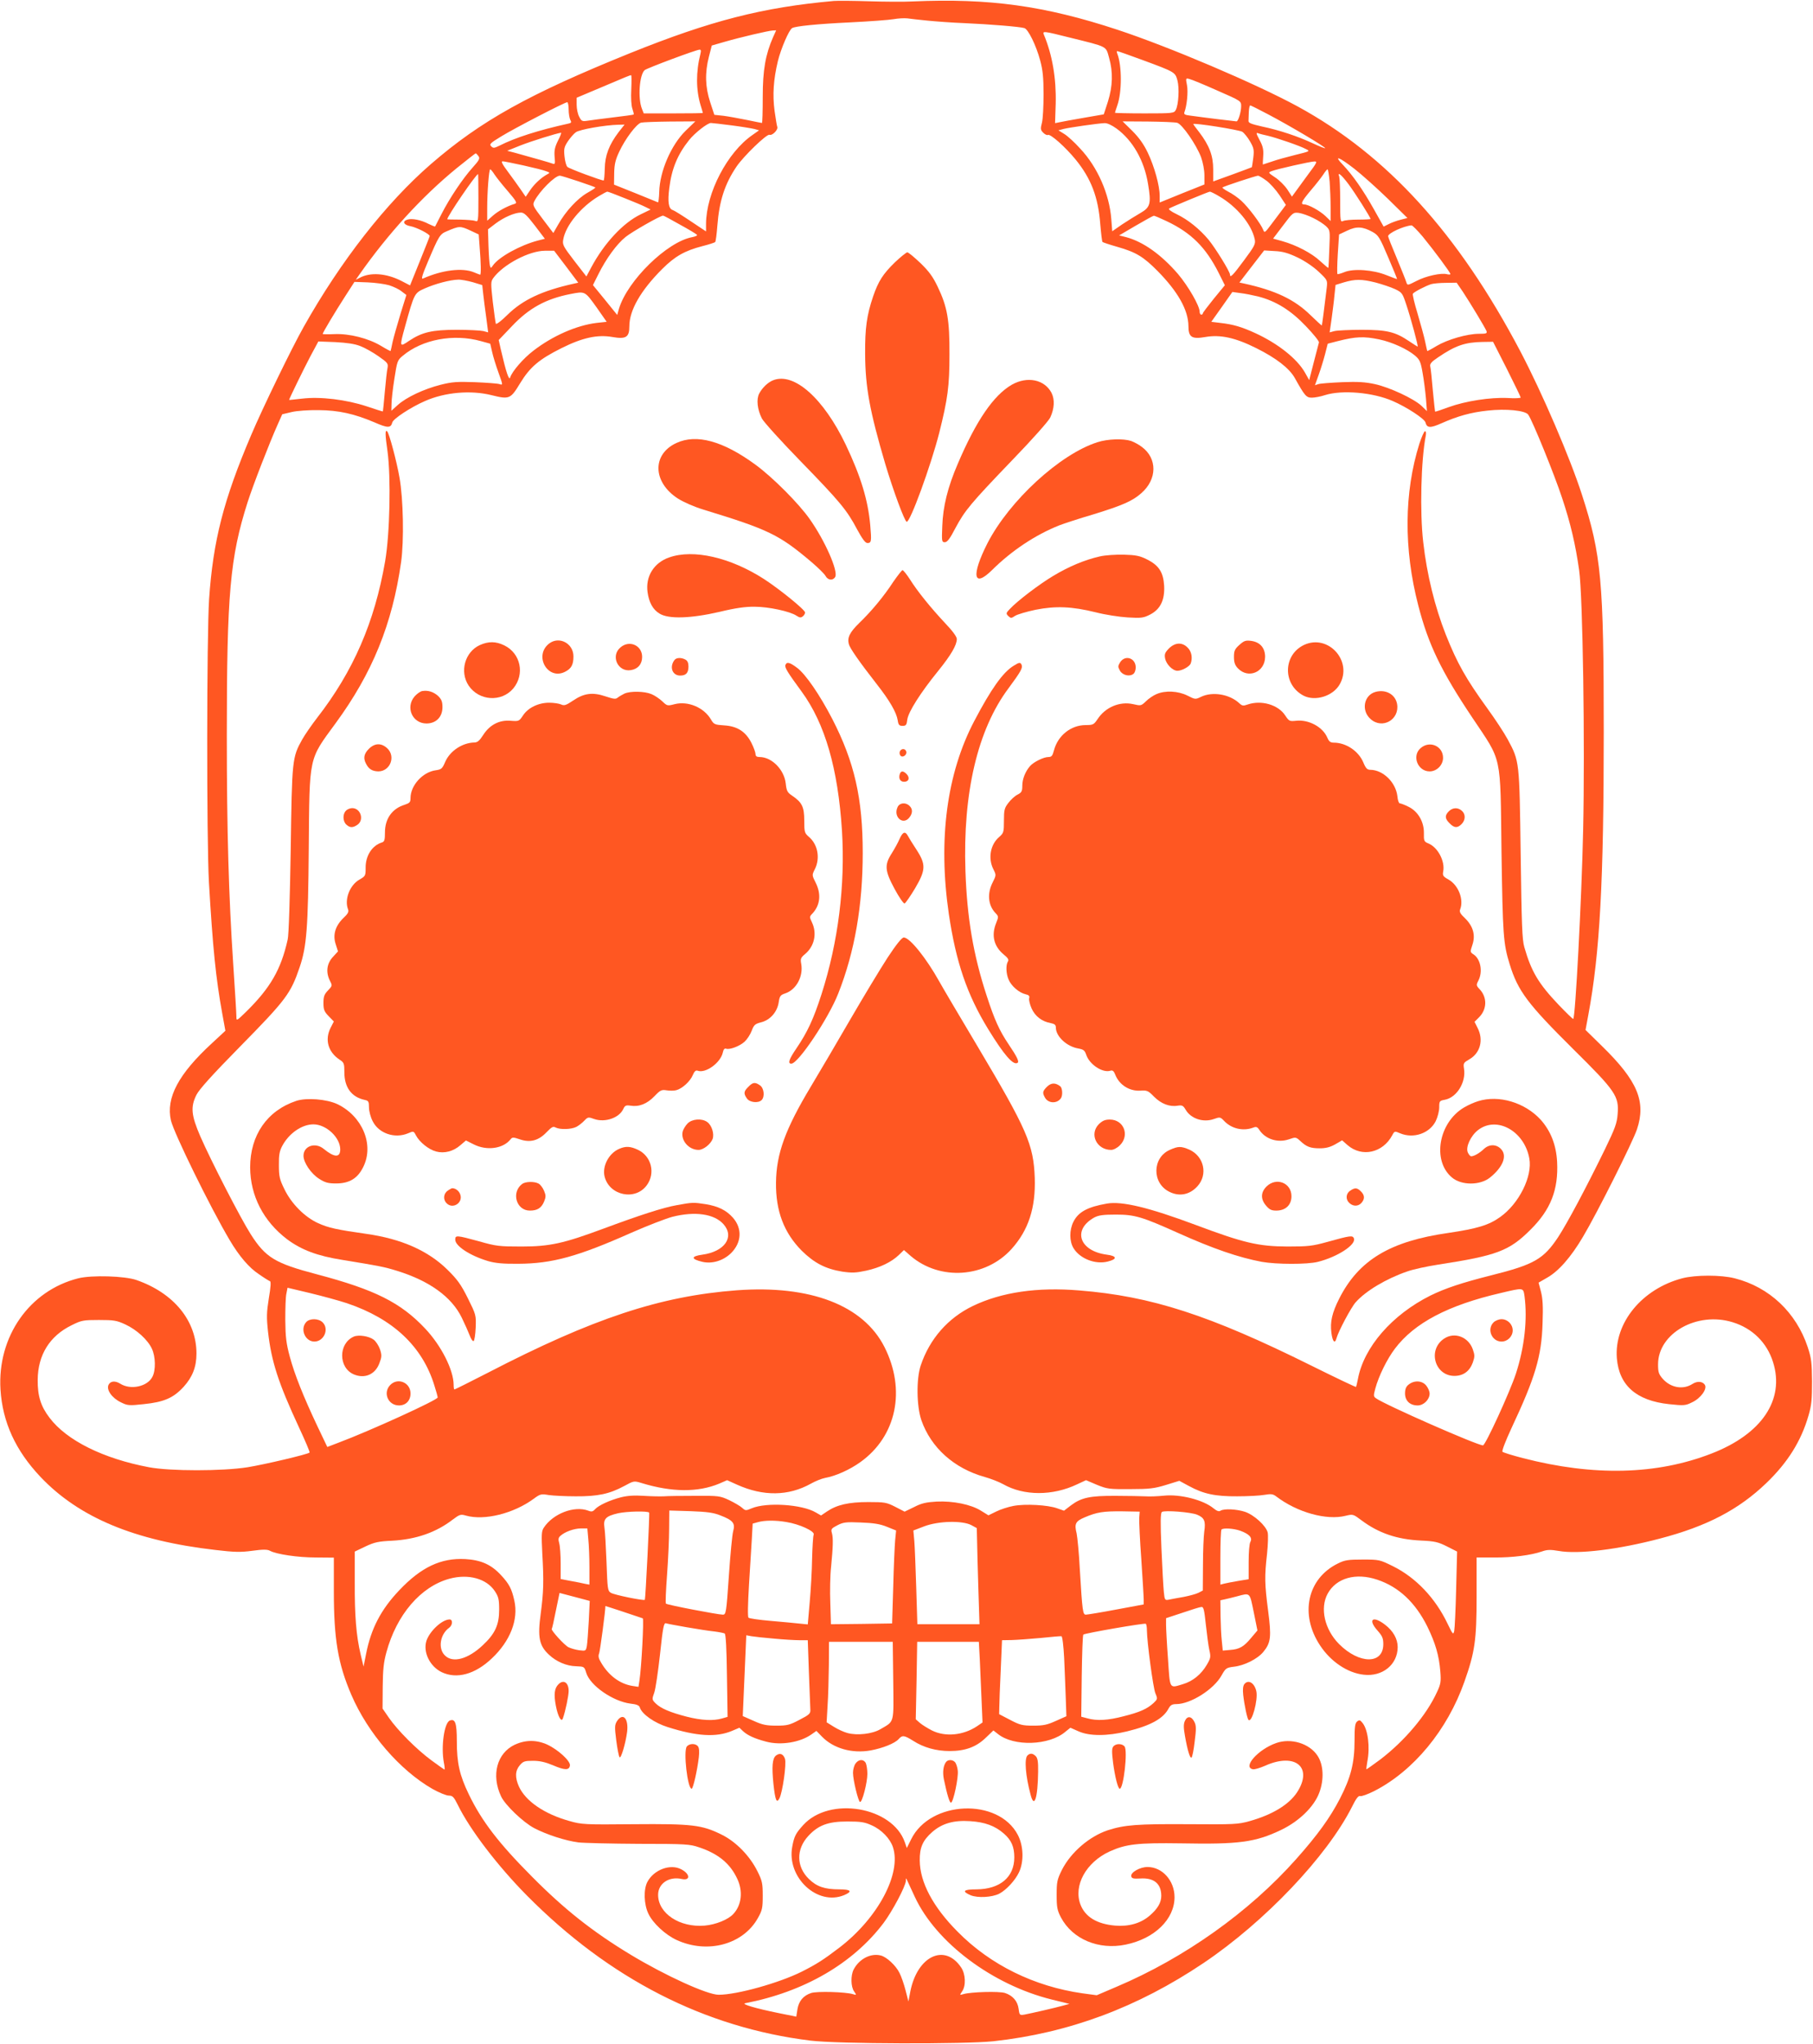 <?xml version="1.0" standalone="no"?>
<!DOCTYPE svg PUBLIC "-//W3C//DTD SVG 20010904//EN"
 "http://www.w3.org/TR/2001/REC-SVG-20010904/DTD/svg10.dtd">
<svg version="1.0" xmlns="http://www.w3.org/2000/svg"
 width="1135pt" height="1280pt" viewBox="0 0 1135 1280"
 preserveAspectRatio="xMidYMid meet">
<g transform="translate(0,1280) scale(0.1,-0.1)"
fill="#ff5722" stroke="none">
<path d="M5220 12794 c-445 -40 -770 -123 -1276 -327 -635 -257 -933 -423
-1247 -695 -280 -243 -564 -606 -796 -1019 -73 -129 -258 -510 -329 -678 -172
-404 -238 -660 -263 -1027 -15 -227 -16 -1507 -1 -1773 24 -409 43 -599 83
-819 l20 -110 -83 -77 c-211 -194 -290 -343 -258 -484 18 -79 248 -548 368
-750 59 -100 122 -174 184 -214 31 -22 62 -41 68 -43 7 -2 5 -38 -7 -107 -14
-89 -15 -118 -5 -210 21 -186 64 -319 194 -599 39 -84 69 -154 66 -157 -10
-11 -283 -75 -388 -92 -157 -25 -485 -25 -617 0 -287 54 -516 168 -623 310
-55 72 -75 137 -74 237 1 156 75 275 212 342 62 31 73 33 172 33 94 0 111 -3
165 -28 71 -33 140 -96 166 -152 23 -49 25 -135 3 -176 -31 -61 -136 -84 -201
-43 -32 20 -61 17 -73 -6 -16 -31 20 -83 76 -110 42 -21 51 -22 143 -12 128
13 187 39 251 109 55 61 80 124 80 208 0 205 -141 378 -375 460 -74 26 -281
32 -365 11 -306 -77 -507 -365 -487 -696 13 -205 94 -382 251 -548 241 -254
589 -399 1095 -457 117 -14 158 -15 231 -5 66 9 94 9 110 0 40 -22 176 -42
287 -42 l113 -1 0 -211 c0 -300 26 -454 110 -649 103 -239 303 -471 507 -588
41 -23 87 -42 103 -42 23 0 31 -8 55 -56 75 -155 251 -385 434 -570 516 -521
1112 -826 1774 -908 169 -21 968 -23 1147 -4 472 52 900 211 1315 490 383 258
772 667 929 978 25 51 40 71 51 67 8 -3 47 11 87 31 247 126 459 382 566 686
65 184 76 259 76 531 l0 246 111 0 c113 -1 230 14 299 38 31 11 52 12 104 3
122 -22 374 9 632 77 295 77 494 181 668 348 134 129 218 263 264 423 19 64
22 102 22 213 -1 118 -4 145 -27 215 -72 217 -240 376 -457 431 -86 22 -245
22 -329 0 -253 -67 -426 -280 -409 -500 14 -171 122 -266 327 -288 94 -10 103
-9 145 12 53 25 95 83 79 109 -14 22 -47 25 -77 6 -58 -38 -136 -25 -186 31
-26 30 -30 42 -30 91 0 195 244 333 467 264 124 -38 215 -128 253 -250 74
-235 -70 -450 -385 -572 -344 -134 -738 -143 -1180 -29 -66 17 -124 35 -129
40 -5 5 19 67 56 147 149 318 189 450 195 658 4 105 1 154 -10 197 l-15 57 52
30 c72 40 150 128 226 257 86 144 311 592 338 673 58 173 4 303 -217 519
l-105 103 17 92 c73 390 97 840 97 1772 0 948 -15 1112 -136 1486 -75 233
-249 638 -386 899 -389 739 -834 1228 -1395 1534 -263 143 -804 373 -1128 480
-455 150 -802 198 -1280 177 -55 -3 -179 -2 -275 1 -96 3 -195 4 -220 2z m585
-123 c50 -5 155 -13 235 -16 157 -7 344 -22 373 -31 24 -7 74 -109 99 -203 16
-59 21 -106 21 -211 0 -74 -4 -155 -10 -178 -10 -39 -9 -46 8 -63 11 -11 24
-17 29 -14 15 9 110 -76 173 -153 98 -120 142 -236 155 -405 5 -59 11 -109 14
-112 3 -3 45 -17 94 -31 116 -33 163 -62 251 -151 127 -129 192 -244 193 -344
0 -71 21 -84 107 -69 93 16 186 -4 318 -70 124 -62 206 -125 241 -187 63 -113
72 -123 107 -123 17 0 55 7 82 16 107 34 301 17 424 -37 88 -38 199 -111 205
-134 9 -36 31 -36 101 -5 99 44 183 68 288 79 115 13 235 1 254 -25 26 -35
165 -378 212 -521 54 -162 84 -292 107 -453 23 -160 37 -1093 25 -1630 -9
-425 -49 -1180 -62 -1180 -4 0 -45 40 -91 88 -127 134 -171 208 -215 361 -14
47 -17 143 -23 581 -8 587 -7 582 -81 720 -22 41 -80 129 -128 195 -133 184
-188 281 -260 462 -68 173 -118 374 -141 578 -22 188 -14 514 16 668 3 15 1
27 -5 27 -5 0 -21 -35 -35 -78 -96 -305 -99 -659 -7 -1013 63 -245 144 -412
338 -702 189 -283 175 -219 183 -842 8 -520 11 -572 51 -702 52 -169 113 -249
399 -533 266 -263 286 -294 277 -406 -4 -56 -16 -89 -78 -217 -122 -250 -238
-467 -295 -554 -91 -137 -150 -171 -417 -238 -186 -47 -288 -81 -382 -127
-240 -120 -417 -323 -454 -523 -5 -25 -10 -47 -12 -49 -2 -2 -128 58 -279 133
-638 317 -1003 435 -1453 471 -263 22 -487 -11 -666 -97 -156 -75 -271 -206
-327 -373 -28 -84 -26 -254 4 -342 60 -172 204 -302 397 -356 39 -11 90 -31
115 -45 130 -74 310 -74 463 -1 l56 26 68 -29 c64 -26 76 -28 208 -27 121 0
152 4 224 26 l84 26 61 -33 c90 -49 164 -65 302 -64 66 0 142 4 169 9 42 7 54
6 75 -10 131 -100 315 -151 434 -121 46 11 47 11 99 -28 108 -81 224 -120 372
-127 88 -4 108 -9 164 -37 l63 -32 -6 -235 c-3 -129 -9 -247 -12 -262 -6 -26
-9 -22 -41 44 -77 162 -199 290 -342 361 -83 41 -86 42 -190 42 -92 0 -112 -3
-156 -25 -191 -94 -240 -319 -110 -514 66 -100 171 -171 272 -182 117 -14 213
63 213 173 0 51 -28 101 -79 140 -78 60 -110 33 -46 -38 29 -33 35 -47 35 -84
0 -127 -150 -126 -277 1 -91 92 -121 225 -71 316 54 98 176 132 310 87 135
-45 239 -143 314 -294 50 -103 73 -180 81 -281 5 -63 3 -78 -21 -129 -65 -143
-203 -306 -355 -422 -46 -34 -85 -62 -87 -61 -1 2 2 23 6 48 18 91 4 200 -30
242 -15 19 -20 20 -34 9 -13 -11 -16 -34 -16 -121 0 -137 -23 -229 -91 -361
-62 -120 -139 -227 -274 -379 -294 -331 -698 -619 -1125 -800 l-124 -53 -89
12 c-302 43 -577 178 -782 386 -155 156 -236 310 -237 446 -1 81 19 126 78
178 62 54 135 75 238 68 92 -6 155 -29 211 -78 47 -41 65 -83 65 -149 0 -124
-90 -199 -237 -200 -82 0 -94 -12 -36 -37 45 -18 134 -13 179 10 44 23 100 84
123 133 32 67 29 166 -7 235 -122 234 -549 216 -668 -28 l-27 -54 -12 35 c-77
224 -472 291 -637 108 -47 -52 -56 -70 -68 -134 -37 -192 157 -374 325 -304
54 23 43 36 -31 36 -91 0 -141 17 -190 65 -79 77 -81 186 -3 270 62 67 124 90
244 90 84 0 109 -4 152 -24 62 -27 115 -83 133 -136 55 -165 -93 -444 -334
-629 -101 -77 -143 -104 -236 -151 -142 -71 -406 -145 -521 -145 -71 0 -334
120 -551 251 -238 144 -414 283 -618 489 -207 208 -314 347 -395 515 -58 120
-75 196 -75 332 0 115 -10 143 -44 130 -35 -14 -56 -164 -37 -264 5 -24 6 -43
4 -43 -2 0 -39 26 -81 57 -94 69 -213 189 -267 267 l-40 58 1 136 c1 108 6
154 23 216 64 236 215 412 395 461 118 32 232 1 284 -78 23 -35 27 -51 27
-116 0 -94 -25 -150 -102 -222 -93 -88 -189 -114 -238 -64 -44 43 -30 132 27
173 22 16 24 52 3 52 -47 0 -124 -72 -145 -133 -23 -71 21 -161 95 -197 94
-45 209 -14 314 86 115 108 168 243 141 362 -16 73 -32 104 -83 159 -62 67
-125 95 -224 101 -152 8 -276 -50 -414 -196 -114 -120 -176 -239 -207 -397
l-16 -80 -18 75 c-28 119 -38 244 -37 452 l0 193 67 32 c57 27 82 32 167 36
148 8 274 51 379 132 44 33 50 35 84 25 115 -32 296 13 421 104 43 32 49 33
96 25 28 -4 103 -8 169 -8 138 -1 212 15 303 64 61 33 61 34 110 19 189 -58
354 -59 487 -3 l48 21 62 -28 c164 -74 322 -72 462 6 28 16 68 32 89 36 67 12
154 51 221 99 227 162 287 452 151 721 -132 261 -464 389 -924 355 -479 -36
-900 -175 -1560 -517 -111 -57 -205 -104 -208 -104 -3 0 -5 13 -5 28 0 93 -77
246 -178 353 -153 163 -315 244 -678 340 -262 69 -321 104 -415 252 -62 97
-248 458 -315 612 -57 132 -62 184 -24 260 18 35 98 124 271 300 291 296 319
334 375 499 44 129 53 246 57 746 5 582 -2 549 167 780 231 315 356 622 411
1010 19 135 14 395 -10 530 -17 98 -64 276 -77 289 -14 14 -13 -21 2 -125 22
-162 15 -515 -15 -689 -66 -381 -199 -688 -426 -980 -34 -44 -76 -105 -93
-135 -63 -113 -64 -125 -72 -690 -5 -306 -12 -535 -19 -563 -42 -188 -108
-302 -260 -452 -61 -59 -61 -59 -61 -30 0 17 -9 165 -20 330 -28 424 -40 830
-40 1430 0 887 20 1114 130 1460 33 104 137 372 188 486 l29 65 59 14 c33 8
107 13 169 12 126 -1 223 -23 348 -76 84 -37 104 -37 113 -1 6 23 117 96 205
134 124 55 286 69 415 37 113 -28 120 -25 180 74 62 102 119 150 259 220 132
66 225 86 318 70 86 -15 107 -2 107 67 0 100 71 224 205 358 80 80 141 115
253 144 40 10 76 22 79 25 4 3 10 50 14 103 12 156 47 262 120 370 45 66 189
205 206 199 18 -7 56 32 49 50 -3 7 -10 53 -17 101 -13 100 -7 194 21 311 19
77 69 194 89 206 19 12 155 26 366 36 121 6 243 15 270 20 28 5 66 7 85 5 19
-3 76 -9 125 -14z m-965 -103 c-48 -110 -65 -206 -65 -375 0 -90 -2 -163 -5
-163 -3 0 -46 9 -95 19 -50 10 -115 22 -146 26 l-57 6 -26 79 c-31 95 -34 183
-8 285 l18 70 80 23 c100 29 272 69 301 71 l22 1 -19 -42z m1856 -3 c242 -60
226 -52 247 -126 26 -91 23 -178 -7 -275 l-26 -80 -127 -22 c-71 -12 -139 -25
-153 -28 l-25 -5 4 122 c4 158 -21 305 -74 432 -10 24 -2 23 161 -18z m-2311
-102 c-29 -114 -28 -226 1 -322 8 -25 14 -47 14 -48 0 -2 -83 -3 -185 -3
l-185 0 -11 28 c-27 67 -16 215 17 243 16 13 321 127 343 128 9 1 11 -6 6 -26z
m2768 -39 c203 -75 204 -76 218 -127 13 -48 7 -153 -10 -185 -11 -21 -17 -22
-196 -22 -102 0 -185 2 -185 4 0 2 7 23 15 47 29 82 29 247 0 322 -4 9 -4 17
-1 17 4 0 75 -25 159 -56z m-3201 -183 c-3 -52 0 -103 7 -122 6 -18 10 -34 8
-36 -2 -2 -60 -10 -128 -18 -68 -8 -141 -18 -161 -21 -33 -5 -38 -3 -52 25 -9
16 -16 50 -16 75 l0 44 147 62 c172 73 186 79 194 79 3 1 3 -39 1 -88z m3669
-8 c148 -65 149 -65 149 -98 0 -35 -18 -95 -29 -95 -7 0 -204 24 -289 36 -36
4 -42 9 -37 22 15 40 24 126 16 168 -9 45 -8 46 16 39 14 -3 93 -36 174 -72z
m-4061 -119 c0 -25 5 -54 10 -64 9 -16 7 -20 -12 -24 -186 -41 -333 -88 -431
-138 -33 -16 -39 -17 -52 -4 -13 13 -6 20 63 62 81 50 398 214 413 214 5 0 9
-21 9 -46z m4379 -30 c137 -72 362 -206 357 -212 -2 -2 -37 12 -78 31 -92 43
-208 82 -318 105 -66 15 -85 22 -84 35 0 9 1 35 2 57 1 22 5 40 9 40 3 0 54
-25 112 -56z m-3647 -103 c-91 -89 -162 -255 -165 -383 -1 -37 -5 -67 -8 -65
-3 1 -67 27 -140 57 l-135 54 1 71 c1 57 8 85 32 136 38 81 107 172 136 181
12 3 94 6 181 7 l159 1 -61 -59z m3078 50 c31 -9 119 -136 149 -215 12 -34 21
-80 21 -114 l0 -57 -140 -56 -140 -57 0 42 c0 63 -33 183 -75 271 -26 54 -55
94 -97 136 l-60 59 159 -1 c87 -1 169 -4 183 -8z m-2790 -16 c63 -8 128 -19
144 -23 l28 -8 -41 -29 c-158 -109 -290 -363 -291 -557 l0 -47 -96 64 c-52 35
-103 67 -113 70 -26 8 -32 52 -21 138 15 121 52 210 124 300 36 45 114 106
136 107 9 0 67 -7 130 -15z m2410 -20 c101 -74 173 -199 197 -346 21 -124 15
-147 -48 -183 -28 -16 -79 -48 -114 -71 l-62 -43 -6 77 c-12 156 -86 325 -194
440 -35 39 -80 80 -100 92 l-37 23 34 9 c37 9 210 34 254 36 18 1 45 -12 76
-34z m787 -20 c12 -8 34 -35 49 -61 23 -40 26 -52 20 -102 -4 -31 -8 -57 -9
-59 -2 -1 -57 -22 -123 -46 l-119 -43 0 76 c0 85 -24 149 -88 233 -21 26 -37
49 -37 50 0 10 288 -36 307 -48z m-3904 -2 c-60 -79 -86 -147 -87 -230 -1 -40
-4 -73 -7 -73 -17 0 -216 74 -227 85 -7 6 -15 36 -18 66 -5 47 -2 59 21 94 15
22 37 48 50 57 23 17 180 45 267 47 l38 1 -37 -47z m-380 -54 c-20 -41 -24
-61 -21 -101 4 -42 3 -48 -11 -43 -15 6 -117 35 -236 68 l-50 13 85 34 c69 27
220 74 252 79 4 1 -4 -22 -19 -50z m4444 31 c55 -13 201 -63 238 -83 28 -14
27 -14 -66 -37 -52 -13 -118 -31 -148 -42 -30 -10 -55 -18 -55 -18 -1 0 0 24
2 52 3 42 -2 63 -23 102 -21 40 -23 47 -9 42 10 -4 37 -11 61 -16z m-4942
-127 c11 -15 6 -25 -37 -73 -61 -68 -143 -190 -194 -290 -21 -41 -39 -76 -40
-78 -1 -2 -20 6 -41 16 -47 25 -104 36 -132 27 -34 -10 -25 -33 17 -41 37 -6
122 -49 122 -62 0 -3 -28 -74 -62 -158 l-61 -151 -56 29 c-93 47 -193 55 -260
18 l-24 -12 23 33 c178 254 391 488 609 666 63 51 117 93 119 93 3 0 10 -8 17
-17z m5484 -80 c47 -37 141 -121 209 -187 l123 -121 -43 -11 c-24 -6 -57 -18
-74 -27 l-32 -16 -60 107 c-67 120 -134 216 -195 280 -61 63 -26 51 72 -25z
m-5201 21 c63 -14 127 -30 141 -36 25 -9 25 -10 6 -20 -38 -21 -80 -60 -107
-100 l-27 -40 -33 48 c-18 26 -54 76 -80 111 -33 44 -43 63 -31 63 8 0 67 -12
131 -26z m4915 -51 c-31 -43 -68 -93 -81 -111 l-24 -33 -29 45 c-17 25 -51 59
-76 75 -45 30 -45 31 -21 40 35 13 238 59 266 60 20 1 17 -7 -35 -76z m-5097
-6 c12 -18 50 -66 84 -105 52 -61 59 -73 43 -78 -47 -14 -104 -45 -137 -74
l-36 -32 0 78 c0 102 11 244 19 244 3 0 16 -15 27 -33z m5228 -44 c3 -42 6
-114 6 -161 l0 -86 -32 31 c-35 33 -107 73 -133 73 -26 0 -17 19 41 88 31 36
66 81 78 99 11 18 24 33 27 33 3 0 9 -34 13 -77z m-5329 -103 c0 -147 -1 -151
-20 -143 -11 4 -55 7 -97 8 -43 0 -78 1 -78 2 0 19 180 283 193 283 1 0 2 -68
2 -150z m5447 87 c41 -55 138 -208 138 -218 0 -2 -35 -4 -77 -4 -43 0 -86 -4
-95 -9 -17 -8 -18 2 -18 127 0 75 -3 142 -6 151 -13 34 13 13 58 -47z m-4822
18 c56 -19 105 -36 107 -39 2 -2 -21 -17 -51 -34 -61 -35 -136 -116 -181 -197
l-31 -54 -66 87 c-62 82 -65 88 -53 112 33 64 129 160 160 160 6 0 58 -16 115
-35z m4308 4 c22 -16 59 -57 82 -91 l40 -61 -23 -31 c-13 -17 -43 -57 -67 -89
-41 -55 -44 -57 -52 -36 -14 37 -93 142 -137 182 -22 20 -59 46 -82 57 -22 12
-39 24 -36 26 6 7 208 73 223 74 5 0 29 -14 52 -31z m-4017 -110 c56 -22 115
-47 132 -56 l30 -15 -62 -30 c-110 -53 -228 -180 -309 -331 l-31 -58 -76 98
c-69 90 -75 101 -69 133 15 89 112 206 223 272 25 15 49 28 53 28 4 0 53 -18
109 -41z m3723 11 c109 -64 201 -174 221 -268 6 -29 0 -42 -67 -132 -70 -95
-88 -113 -88 -89 0 18 -90 164 -134 218 -56 67 -129 126 -200 160 -37 18 -54
31 -46 36 19 11 244 104 254 105 5 0 32 -13 60 -30z m-4286 -182 l63 -83 -43
-11 c-111 -29 -245 -103 -282 -156 -13 -19 -14 -19 -19 -1 -3 10 -7 65 -9 123
l-3 104 47 36 c52 39 118 68 158 69 20 1 38 -16 88 -81z m4873 47 c30 -14 66
-38 80 -51 26 -25 26 -26 21 -142 -2 -64 -5 -118 -6 -119 -2 -2 -24 18 -51 42
-53 50 -149 100 -237 125 l-58 16 63 83 c60 80 63 82 98 78 20 -3 61 -17 90
-32z m-3965 -41 c55 -30 103 -59 107 -64 5 -4 -9 -11 -30 -15 -157 -29 -405
-272 -458 -448 l-11 -39 -76 94 -76 93 35 70 c48 96 114 187 169 231 39 32
216 133 235 134 4 0 51 -25 105 -56z m3048 21 c154 -73 245 -164 326 -325 l38
-76 -69 -84 c-38 -47 -69 -88 -69 -92 0 -5 -4 -8 -10 -8 -5 0 -10 8 -10 19 0
36 -71 159 -135 235 -105 122 -219 203 -325 231 l-44 11 104 61 c58 34 109 62
113 62 4 1 41 -15 81 -34z m1603 -97 c71 -87 173 -224 173 -234 0 -3 -9 -4
-21 -1 -36 10 -132 -11 -191 -42 -57 -29 -57 -29 -64 -8 -3 12 -31 80 -60 151
-30 71 -54 132 -54 137 0 19 95 63 146 68 6 1 38 -32 71 -71z m-5961 38 l51
-24 6 -83 c8 -94 9 -169 3 -169 -2 0 -20 7 -39 15 -72 30 -197 15 -319 -39
-13 -6 -5 21 31 106 69 163 75 172 118 190 79 34 84 34 149 4z m5648 -9 c35
-20 44 -34 96 -157 32 -74 57 -136 56 -137 -1 -1 -31 10 -66 24 -84 34 -207
43 -264 19 -22 -9 -41 -14 -43 -12 -3 3 -2 59 2 126 l8 122 51 24 c58 28 97
26 160 -9z m-5049 -217 l75 -100 -27 -6 c-199 -44 -320 -101 -416 -195 -38
-38 -70 -62 -73 -56 -2 7 -11 68 -19 137 -13 118 -13 126 3 149 62 85 225 171
324 171 l57 0 76 -100z m4578 58 c46 -22 99 -58 133 -90 54 -51 55 -53 50 -98
-15 -124 -29 -235 -31 -238 -1 -1 -33 28 -71 65 -100 98 -220 155 -417 198
l-28 6 77 100 78 101 65 -4 c50 -2 85 -12 144 -40z m-5163 -155 l59 -18 6 -55
c3 -30 12 -97 19 -148 l12 -93 -30 8 c-17 4 -92 8 -166 8 -155 0 -218 -15
-299 -69 -60 -41 -61 -40 -26 87 59 212 59 212 124 241 65 29 159 54 209 55
18 1 59 -7 92 -16z m5652 -2 c41 -11 95 -29 121 -41 44 -21 47 -25 71 -98 29
-86 76 -262 71 -262 -2 0 -26 15 -54 34 -86 58 -138 71 -296 71 -77 0 -154 -4
-171 -8 l-30 -8 12 83 c6 46 15 112 18 148 l7 66 52 16 c71 21 111 21 199 -1z
m-6176 -17 c28 -9 64 -26 79 -39 l29 -22 -37 -119 c-20 -66 -42 -144 -49 -174
-6 -30 -12 -56 -13 -58 -1 -1 -28 13 -59 32 -80 48 -199 78 -292 74 -41 -2
-74 -1 -74 1 0 8 79 140 141 236 l58 90 83 -3 c46 -2 106 -10 134 -18z m6722
-41 c47 -71 139 -224 148 -246 5 -15 -2 -17 -47 -17 -74 0 -198 -36 -265 -76
-31 -19 -58 -33 -59 -32 -1 2 -7 30 -14 63 -7 33 -29 111 -47 173 -19 62 -32
117 -29 123 7 11 80 49 115 60 14 4 55 8 92 8 l67 1 39 -57z m-5425 -95 l65
-93 -64 -7 c-124 -15 -275 -81 -395 -174 -63 -48 -133 -129 -145 -167 -7 -23
-25 29 -59 176 l-13 58 84 88 c106 112 212 170 365 200 92 18 90 19 162 -81z
m4142 66 c113 -29 206 -87 300 -186 48 -50 84 -95 82 -102 -2 -6 -16 -62 -32
-123 l-29 -113 -27 48 c-50 87 -169 181 -310 246 -85 39 -138 55 -219 64 l-57
7 66 93 66 94 50 -7 c27 -3 77 -13 110 -21z m-4864 -280 l58 -16 12 -52 c6
-28 24 -86 40 -130 28 -78 28 -78 6 -71 -12 4 -81 9 -153 12 -112 4 -143 2
-215 -16 -106 -27 -214 -78 -268 -126 l-41 -37 1 43 c0 24 8 95 18 158 17 109
19 116 52 143 122 103 319 140 490 92z m5623 11 c81 -17 177 -61 225 -102 29
-25 35 -38 47 -108 8 -44 17 -116 21 -160 l6 -79 -34 33 c-48 45 -200 116
-292 136 -60 13 -108 16 -205 12 -70 -3 -137 -8 -149 -12 l-21 -7 24 67 c13
36 31 95 40 130 l16 63 62 16 c114 29 164 31 260 11z m-6378 -42 c29 -11 80
-40 114 -64 57 -40 61 -45 56 -73 -4 -17 -11 -84 -17 -150 -6 -66 -11 -121
-12 -122 -1 -1 -47 13 -102 32 -128 42 -289 62 -404 48 -45 -5 -81 -9 -81 -8
0 7 94 199 133 273 l50 93 106 -4 c73 -4 122 -11 157 -25z m7178 -144 c47 -94
86 -174 86 -178 0 -4 -37 -6 -82 -3 -108 5 -263 -19 -368 -57 -46 -17 -84 -30
-86 -28 -1 1 -7 61 -14 132 -6 72 -13 139 -16 150 -4 16 6 29 48 57 110 75
170 95 279 97 l66 1 87 -171z m-7262 -5849 c288 -97 472 -270 547 -514 12 -37
21 -71 21 -76 0 -16 -428 -211 -623 -284 l-68 -26 -61 128 c-88 186 -144 326
-174 438 -22 82 -27 122 -28 229 0 72 2 146 7 166 l7 36 143 -34 c78 -19 181
-47 229 -63z m7372 44 c19 -144 0 -319 -54 -485 -38 -116 -191 -449 -206 -449
-36 0 -616 255 -670 295 -16 11 -16 17 -4 61 21 78 73 184 123 250 122 161
333 272 662 348 144 34 141 35 149 -20z m-3817 -3761 c133 -286 486 -551 858
-643 l110 -27 -40 -11 c-50 -14 -199 -48 -241 -56 -30 -5 -32 -4 -37 35 -6 49
-37 84 -85 100 -36 12 -215 7 -261 -7 -24 -7 -24 -7 -8 17 25 35 22 109 -6
150 -103 153 -274 72 -318 -150 l-12 -63 -18 70 c-10 39 -27 88 -38 109 -23
47 -81 100 -117 109 -63 16 -135 -21 -170 -88 -19 -37 -18 -108 3 -137 16 -24
16 -24 -8 -17 -46 14 -225 19 -261 7 -49 -16 -78 -51 -86 -103 l-7 -45 -114
23 c-142 29 -233 56 -206 61 368 71 674 248 866 502 55 73 139 231 140 265 0
20 1 19 11 -4 6 -14 26 -57 45 -97z"/>
<path d="M5603 11158 c-75 -73 -104 -118 -137 -214 -40 -118 -51 -199 -50
-359 1 -210 29 -360 126 -690 50 -167 120 -357 134 -362 21 -7 152 353 204
557 53 212 64 291 64 490 1 216 -13 298 -74 425 -29 61 -54 96 -108 148 -39
37 -75 67 -82 67 -6 0 -41 -28 -77 -62z"/>
<path d="M4840 10419 c-33 -13 -68 -47 -87 -83 -19 -36 -12 -100 17 -157 12
-22 121 -143 242 -267 248 -255 290 -306 354 -427 32 -59 51 -85 64 -85 25 0
27 9 18 112 -14 157 -59 305 -153 503 -139 291 -324 456 -455 404z"/>
<path d="M6334 10391 c-114 -66 -223 -225 -338 -495 -63 -146 -93 -268 -97
-391 -4 -95 -3 -100 16 -100 15 0 32 22 66 88 60 112 95 154 358 428 120 124
226 243 236 265 26 56 29 112 8 154 -44 84 -152 106 -249 51z"/>
<path d="M4234 10026 c-153 -71 -148 -245 9 -347 36 -23 102 -52 161 -70 409
-125 474 -157 676 -328 41 -35 81 -74 88 -87 15 -28 47 -31 61 -6 19 37 -64
226 -160 362 -68 97 -231 261 -339 340 -203 149 -370 195 -496 136z"/>
<path d="M6870 10031 c-235 -75 -551 -366 -688 -632 -103 -203 -89 -285 30
-167 121 120 270 219 418 278 28 11 125 43 217 70 181 56 243 83 298 132 100
87 101 218 3 290 -18 14 -48 30 -67 37 -49 16 -147 13 -211 -8z"/>
<path d="M4190 9310 c-96 -33 -150 -119 -136 -218 9 -64 33 -109 75 -134 56
-35 194 -31 376 11 99 24 163 33 220 32 86 0 221 -29 261 -56 20 -13 28 -14
40 -4 8 6 14 17 14 24 0 17 -162 148 -258 210 -210 135 -441 188 -592 135z"/>
<path d="M6885 9316 c-96 -22 -193 -63 -290 -121 -89 -53 -228 -159 -274 -209
-23 -24 -24 -28 -9 -43 16 -15 19 -15 43 1 14 9 71 26 128 38 126 25 227 21
377 -16 58 -15 148 -29 200 -32 86 -5 99 -3 140 18 64 33 92 90 88 179 -5 86
-33 129 -107 166 -45 23 -71 28 -145 30 -52 1 -117 -3 -151 -11z"/>
<path d="M5593 9158 c-59 -91 -138 -186 -214 -259 -59 -58 -76 -91 -65 -132 6
-25 65 -110 175 -251 80 -102 123 -176 131 -226 4 -29 10 -35 30 -35 22 0 26
6 30 40 7 48 82 167 194 305 80 99 116 161 116 199 0 14 -27 51 -73 99 -88 94
-172 197 -221 275 -20 31 -41 57 -46 57 -4 0 -30 -33 -57 -72z"/>
<path d="M3437 8770 c-97 -77 -7 -232 101 -176 39 20 52 44 52 96 0 82 -90
129 -153 80z"/>
<path d="M7759 8762 c-29 -26 -34 -37 -34 -75 0 -34 6 -52 24 -71 65 -69 170
-25 171 71 0 56 -31 92 -86 100 -36 5 -46 1 -75 -25z"/>
<path d="M3004 8761 c-94 -43 -128 -167 -70 -254 65 -96 205 -105 279 -18 74
89 47 220 -56 270 -53 26 -99 26 -153 2z"/>
<path d="M8164 8762 c-133 -63 -135 -249 -3 -318 73 -37 184 -3 226 71 83 146
-72 317 -223 247z"/>
<path d="M3884 8746 c-63 -53 -16 -155 65 -142 45 7 71 38 71 83 0 72 -80 108
-136 59z"/>
<path d="M7318 8740 c-25 -26 -29 -36 -24 -63 7 -36 47 -77 77 -77 28 0 75 26
83 45 13 35 6 76 -19 100 -34 35 -78 33 -117 -5z"/>
<path d="M4223 8668 c-34 -44 -14 -98 35 -98 37 0 52 17 52 57 0 22 -6 36 -19
43 -26 14 -56 13 -68 -2z"/>
<path d="M7013 8654 c-15 -24 -15 -29 -2 -53 16 -29 61 -40 85 -20 8 6 14 24
14 40 0 58 -65 81 -97 33z"/>
<path d="M4917 8636 c-6 -15 14 -47 102 -167 146 -200 227 -481 252 -870 21
-343 -23 -696 -128 -1024 -50 -156 -89 -239 -157 -339 -47 -69 -56 -96 -32
-96 43 0 233 284 294 440 103 261 153 551 153 880 0 341 -52 569 -191 839 -79
152 -165 277 -218 318 -47 36 -67 41 -75 19z"/>
<path d="M6345 8631 c-67 -41 -141 -146 -246 -346 -172 -328 -227 -742 -159
-1208 45 -302 113 -503 247 -722 99 -161 156 -227 183 -210 12 7 -3 38 -55
115 -58 86 -89 154 -138 305 -84 256 -123 489 -133 780 -17 490 76 887 270
1146 76 103 89 126 82 145 -7 18 -15 18 -51 -5z"/>
<path d="M2643 8473 c-12 -2 -34 -18 -48 -34 -58 -69 -13 -169 75 -169 60 0
100 41 100 102 0 35 -6 49 -27 70 -30 27 -64 37 -100 31z"/>
<path d="M8612 8468 c-74 -20 -92 -117 -32 -170 74 -67 184 -3 166 95 -11 59
-70 92 -134 75z"/>
<path d="M3909 8457 c-14 -7 -33 -18 -42 -25 -12 -11 -26 -9 -77 8 -80 27
-134 20 -203 -27 -43 -29 -55 -33 -74 -24 -13 6 -47 11 -75 11 -67 0 -132 -31
-164 -80 -24 -36 -26 -37 -77 -33 -71 6 -131 -25 -172 -89 -23 -36 -36 -47
-56 -47 -76 -2 -153 -54 -182 -122 -18 -42 -24 -47 -59 -52 -82 -11 -158 -95
-158 -174 0 -26 -5 -31 -37 -42 -78 -24 -123 -87 -123 -173 0 -47 -3 -58 -19
-63 -62 -19 -103 -84 -102 -159 0 -49 -1 -52 -38 -73 -62 -35 -96 -126 -72
-187 6 -15 -1 -28 -30 -55 -50 -49 -67 -105 -47 -164 l14 -44 -33 -36 c-38
-42 -44 -96 -17 -149 15 -29 15 -31 -13 -60 -23 -24 -28 -38 -28 -78 0 -42 5
-54 32 -82 l33 -34 -20 -39 c-38 -75 -16 -152 56 -200 28 -18 30 -24 30 -80 0
-93 44 -154 127 -172 24 -5 27 -10 27 -47 0 -23 10 -61 23 -86 38 -77 138
-111 222 -76 34 15 35 14 49 -13 22 -42 80 -89 126 -101 52 -14 109 1 153 40
l34 29 48 -24 c82 -42 185 -28 232 32 10 13 17 13 58 -1 64 -22 117 -8 167 45
32 33 41 38 57 29 28 -14 97 -12 129 4 15 8 37 25 50 39 22 23 25 24 63 10 68
-23 156 8 181 63 10 22 17 25 45 21 53 -9 104 11 150 59 37 39 45 42 77 37 19
-3 46 -3 60 1 36 9 87 55 103 94 10 24 19 32 30 28 49 -19 143 48 158 113 4
20 11 28 20 25 22 -9 87 16 117 44 15 14 35 44 44 68 14 37 21 43 59 53 57 14
101 65 110 125 6 40 11 46 41 56 69 23 114 106 100 185 -6 31 -3 39 25 62 58
49 75 129 42 198 -16 34 -16 36 5 57 47 52 54 121 18 192 -23 46 -23 47 -5 83
35 69 19 156 -37 203 -27 24 -29 29 -29 102 0 86 -14 114 -76 156 -30 20 -35
30 -40 77 -10 87 -88 165 -164 165 -17 0 -25 5 -25 18 0 10 -11 41 -25 69 -36
72 -89 106 -171 111 -59 4 -65 6 -83 37 -44 75 -143 117 -227 96 -46 -12 -48
-11 -78 18 -17 16 -48 37 -68 45 -43 18 -131 20 -169 3z"/>
<path d="M7240 8454 c-19 -8 -49 -28 -66 -45 -30 -29 -32 -29 -80 -18 -84 19
-174 -19 -223 -94 -23 -34 -28 -37 -74 -37 -93 0 -175 -66 -199 -159 -9 -34
-15 -41 -35 -41 -29 0 -92 -31 -114 -56 -30 -34 -49 -82 -49 -123 0 -35 -4
-43 -29 -56 -17 -8 -43 -32 -58 -52 -25 -32 -28 -45 -28 -112 0 -71 -2 -77
-29 -101 -56 -47 -72 -134 -37 -203 18 -36 18 -37 -5 -83 -35 -69 -28 -142 17
-190 21 -22 21 -24 5 -64 -31 -77 -14 -145 47 -196 27 -22 34 -33 27 -44 -14
-22 -12 -76 4 -113 16 -40 66 -83 105 -92 22 -5 28 -11 24 -25 -3 -10 4 -39
15 -64 22 -49 64 -82 120 -92 24 -5 32 -11 32 -28 0 -55 68 -119 141 -131 32
-6 40 -12 49 -39 20 -61 103 -116 152 -100 13 4 21 -2 29 -23 25 -65 88 -106
158 -102 42 3 49 0 86 -38 44 -44 97 -65 148 -56 28 4 34 1 50 -26 32 -55 109
-81 175 -58 39 14 42 13 64 -10 46 -50 119 -67 182 -44 20 8 27 6 40 -14 38
-58 115 -82 184 -59 43 15 45 15 71 -9 40 -38 65 -47 123 -47 38 0 65 7 97 25
l43 25 34 -30 c90 -78 221 -49 280 62 14 26 15 27 49 12 84 -35 184 -1 223 76
12 25 22 63 22 86 0 40 2 42 35 48 75 14 134 110 120 195 -5 34 -3 37 33 58
69 39 91 122 52 197 l-19 38 29 29 c49 50 51 123 4 174 -23 24 -23 28 -9 55
29 56 14 135 -30 164 -22 14 -22 16 -7 61 20 61 4 116 -47 166 -29 27 -36 40
-30 55 24 62 -11 152 -73 187 -34 19 -38 25 -33 51 12 64 -34 151 -93 175 -27
11 -29 16 -28 65 1 71 -37 136 -97 165 -24 12 -48 21 -54 21 -6 0 -13 20 -15
45 -10 86 -89 164 -169 165 -20 0 -29 9 -45 48 -30 70 -108 122 -184 122 -21
0 -30 7 -40 30 -28 68 -117 116 -196 107 -41 -4 -44 -3 -68 33 -44 68 -150 98
-235 69 -28 -10 -35 -9 -54 9 -61 56 -167 73 -238 39 -35 -17 -37 -17 -86 8
-59 29 -138 33 -193 9z"/>
<path d="M2309 8111 c-31 -31 -36 -59 -17 -94 17 -33 39 -46 76 -47 75 0 111
94 56 145 -37 34 -78 33 -115 -4z"/>
<path d="M8894 8116 c-57 -48 -19 -146 56 -146 45 0 84 40 84 85 0 74 -84 110
-140 61z"/>
<path d="M5633 8094 c-3 -8 -1 -20 5 -26 15 -15 43 8 35 28 -7 19 -32 18 -40
-2z"/>
<path d="M5634 7956 c-11 -29 1 -51 26 -51 30 0 38 26 15 49 -20 20 -34 20
-41 2z"/>
<path d="M5619 7746 c-28 -60 33 -115 73 -66 22 27 23 54 2 74 -24 24 -63 20
-75 -8z"/>
<path d="M2166 7724 c-22 -21 -20 -67 2 -87 23 -21 41 -21 70 -1 43 30 20 104
-33 104 -13 0 -31 -7 -39 -16z"/>
<path d="M9070 7720 c-26 -26 -25 -46 5 -75 29 -30 49 -31 75 -5 25 25 26 62
2 83 -25 23 -58 21 -82 -3z"/>
<path d="M5632 7548 c-10 -24 -33 -65 -50 -92 -46 -72 -43 -108 19 -223 28
-52 56 -92 62 -90 6 2 35 44 64 92 69 117 71 151 11 244 -24 36 -47 74 -53 85
-17 33 -33 29 -53 -16z"/>
<path d="M5556 6803 c-46 -71 -151 -245 -234 -388 -83 -143 -193 -331 -245
-417 -161 -268 -217 -422 -219 -603 -2 -178 50 -314 161 -426 78 -77 149 -114
253 -131 62 -9 86 -8 151 6 86 19 157 53 204 98 l32 31 42 -37 c184 -157 469
-137 632 44 106 118 151 257 145 445 -8 209 -47 300 -361 828 -112 188 -219
369 -237 402 -82 147 -185 275 -222 275 -12 0 -46 -42 -102 -127z"/>
<path d="M4685 5995 c-29 -28 -31 -42 -9 -73 17 -25 71 -31 92 -10 21 21 15
75 -10 92 -31 22 -45 20 -73 -9z"/>
<path d="M6555 5996 c-28 -28 -30 -38 -14 -67 20 -39 77 -41 101 -5 12 18 9
63 -4 74 -31 24 -57 23 -83 -2z"/>
<path d="M1855 5907 c-183 -61 -289 -215 -289 -417 1 -177 83 -337 232 -450
89 -66 188 -104 347 -129 232 -38 259 -43 340 -68 204 -63 343 -164 406 -294
20 -41 42 -91 50 -112 7 -20 18 -36 24 -34 5 2 11 40 13 84 3 78 2 81 -49 184
-43 86 -65 117 -128 179 -121 119 -288 193 -506 224 -190 27 -238 38 -303 67
-84 38 -168 122 -212 214 -30 61 -34 80 -34 150 -1 63 4 88 21 120 42 79 123
135 195 135 80 0 168 -82 168 -157 0 -53 -37 -51 -103 3 -53 44 -127 19 -127
-43 0 -42 47 -112 98 -144 37 -24 57 -29 106 -29 84 0 136 32 171 105 68 139
-7 317 -164 392 -67 31 -192 41 -256 20z"/>
<path d="M9253 5905 c-23 -7 -62 -24 -87 -39 -160 -94 -202 -334 -76 -439 59
-50 176 -50 238 0 77 62 106 129 75 171 -28 38 -77 41 -112 9 -28 -27 -63 -47
-81 -47 -6 0 -15 11 -21 24 -15 33 18 105 65 141 117 89 289 -7 320 -178 21
-112 -64 -283 -182 -367 -71 -51 -143 -73 -326 -100 -364 -52 -560 -170 -682
-411 -45 -89 -58 -147 -49 -214 7 -56 22 -72 32 -34 11 42 92 194 120 225 64
72 192 148 323 193 36 13 123 32 195 43 364 56 443 85 575 217 128 126 177
252 168 427 -6 106 -40 192 -102 262 -99 109 -263 158 -393 117z"/>
<path d="M4305 5766 c-13 -13 -27 -36 -31 -50 -14 -56 38 -116 99 -116 30 0
75 35 88 68 12 32 -5 87 -34 107 -34 24 -94 19 -122 -9z"/>
<path d="M6879 5761 c-61 -62 -14 -161 77 -161 15 0 38 12 55 29 63 63 24 161
-63 161 -30 0 -46 -7 -69 -29z"/>
<path d="M3875 5606 c-64 -28 -106 -109 -90 -173 30 -120 194 -153 265 -53 54
75 28 180 -55 220 -48 23 -78 25 -120 6z"/>
<path d="M7323 5600 c-110 -49 -112 -208 -3 -262 63 -32 128 -19 176 34 67 73
42 187 -49 229 -53 23 -71 23 -124 -1z"/>
<path d="M3269 5387 c-70 -53 -37 -167 48 -167 47 0 72 16 89 56 12 29 12 39
0 68 -8 19 -23 39 -34 45 -27 15 -83 13 -103 -2z"/>
<path d="M7929 5371 c-37 -37 -38 -79 -3 -120 21 -25 34 -31 64 -31 58 0 95
35 95 90 0 84 -95 121 -156 61z"/>
<path d="M2802 5344 c-26 -18 -29 -56 -6 -78 39 -40 105 4 85 56 -8 22 -29 38
-50 38 -3 0 -17 -7 -29 -16z"/>
<path d="M8452 5344 c-27 -18 -29 -55 -4 -77 24 -22 55 -21 75 1 22 25 21 48
-3 72 -24 24 -38 25 -68 4z"/>
<path d="M4237 5254 c-86 -15 -233 -63 -462 -148 -245 -91 -333 -111 -510
-111 -139 0 -159 2 -267 33 -140 38 -148 39 -148 10 0 -40 92 -100 205 -134
45 -13 92 -18 190 -17 212 1 372 45 709 195 100 44 214 88 255 99 142 36 263
19 321 -47 70 -80 6 -171 -133 -190 -73 -10 -72 -28 1 -45 62 -14 131 8 179
55 66 66 71 154 11 222 -41 46 -91 71 -169 84 -78 12 -84 12 -182 -6z"/>
<path d="M6930 5264 c-121 -21 -179 -52 -210 -114 -26 -52 -26 -122 1 -166 40
-65 136 -103 214 -83 61 15 58 35 -6 43 -173 23 -217 156 -78 233 27 14 56 18
134 18 118 0 163 -13 390 -115 220 -99 381 -154 525 -181 90 -16 283 -17 350
0 121 30 241 107 226 147 -8 20 -22 18 -166 -22 -94 -26 -120 -29 -250 -29
-183 1 -273 22 -577 136 -292 109 -459 149 -553 133z"/>
<path d="M3888 3425 c-70 -18 -140 -50 -163 -75 -13 -15 -22 -17 -42 -9 -87
33 -221 -18 -279 -107 -14 -21 -15 -43 -9 -162 10 -173 8 -240 -10 -376 -20
-147 -10 -200 52 -257 45 -43 111 -71 169 -72 51 -2 52 -2 64 -41 24 -80 167
-179 277 -193 38 -4 54 -11 58 -23 13 -43 92 -98 175 -124 183 -58 304 -65
402 -24 l47 20 22 -21 c29 -27 73 -47 145 -66 92 -25 214 -5 285 46 l30 21 35
-36 c72 -74 189 -107 305 -86 75 14 151 44 175 71 23 26 35 24 91 -11 65 -42
144 -64 228 -64 97 0 166 25 226 83 l48 46 28 -22 c99 -80 321 -73 423 14 l31
25 52 -23 c68 -30 178 -30 302 0 148 36 228 80 261 144 12 21 22 27 48 27 89
0 235 92 283 179 26 46 30 49 77 55 66 7 149 49 185 93 47 57 51 94 30 256
-22 169 -23 217 -7 357 6 58 8 118 4 135 -11 42 -84 109 -142 129 -52 17 -131
21 -153 7 -10 -7 -23 -2 -43 14 -63 53 -209 91 -312 80 -39 -4 -91 -6 -116 -4
-25 1 -108 3 -185 3 -161 1 -216 -11 -281 -60 l-43 -33 -43 15 c-58 21 -199
29 -273 15 -33 -6 -82 -22 -108 -35 l-49 -24 -47 29 c-62 39 -174 62 -278 57
-65 -4 -94 -10 -140 -34 l-60 -29 -58 30 c-55 28 -66 30 -169 30 -123 0 -197
-17 -259 -59 l-37 -25 -33 19 c-86 51 -308 65 -401 26 -37 -16 -40 -15 -60 3
-12 11 -48 32 -81 48 -58 27 -66 28 -215 27 -85 0 -173 -1 -195 -3 -22 -1 -78
0 -125 3 -58 4 -103 1 -142 -9z m176 -96 c4 -5 -23 -542 -27 -546 -7 -7 -194
31 -213 44 -20 12 -21 25 -27 191 -4 97 -9 195 -13 217 -8 55 8 72 86 90 55
12 185 15 194 4z m447 -18 c78 -30 93 -49 79 -98 -6 -21 -18 -147 -27 -280
-16 -233 -18 -243 -38 -243 -30 0 -349 61 -356 69 -4 3 0 85 7 181 7 96 13
226 13 289 l1 113 133 -4 c104 -4 144 -9 188 -27z m2621 -16 c-1 -22 4 -139
13 -259 8 -121 15 -233 15 -251 l0 -31 -172 -32 c-95 -18 -181 -32 -190 -32
-19 0 -22 17 -38 285 -5 99 -15 200 -20 224 -15 60 -7 76 50 100 77 33 117 39
235 38 l110 -2 -3 -40z m362 21 c46 -19 55 -40 45 -106 -4 -30 -8 -126 -8
-212 l-1 -157 -27 -14 c-16 -8 -57 -19 -93 -26 -36 -6 -77 -14 -92 -17 -25 -5
-27 -3 -32 48 -3 29 -10 152 -15 273 -7 163 -6 222 3 228 17 12 181 -1 220
-17z m-2571 -46 c82 -13 180 -58 171 -79 -4 -9 -8 -77 -10 -151 -1 -74 -8
-196 -15 -273 l-12 -138 -51 5 c-28 3 -109 11 -181 17 -71 6 -134 15 -139 20
-6 5 -4 86 3 206 7 109 15 240 18 291 l5 92 32 9 c42 12 109 13 179 1z m630
-30 l57 -23 -6 -61 c-3 -34 -9 -164 -12 -291 l-7 -230 -191 -3 -192 -2 -4 132
c-3 73 -1 176 5 228 12 125 14 179 5 211 -7 24 -4 29 35 49 37 19 54 21 147
17 79 -3 119 -9 163 -27z m527 11 l35 -19 2 -84 c1 -45 4 -181 8 -300 l7 -218
-195 0 -194 0 -7 228 c-4 125 -9 257 -12 293 l-6 66 68 26 c89 34 238 37 294
8z m-2397 -88 c4 -38 7 -117 7 -177 l0 -108 -27 5 c-16 4 -56 12 -90 18 l-63
12 0 96 c0 53 -4 110 -9 128 -7 25 -6 35 8 47 28 25 83 45 127 46 l41 0 6 -67z
m4080 53 c58 -21 79 -44 65 -70 -7 -12 -11 -66 -11 -127 l0 -107 -66 -11 c-36
-6 -76 -14 -88 -17 l-23 -6 0 169 c0 93 3 173 7 176 11 11 75 7 116 -7z
m-4077 -565 c-4 -69 -9 -140 -12 -157 -6 -31 -7 -32 -47 -27 -23 3 -54 12 -68
19 -26 13 -112 108 -105 115 3 2 14 54 26 114 l23 111 95 -25 94 -25 -6 -125z
m4163 54 l23 -114 -39 -46 c-46 -56 -74 -72 -133 -76 l-45 -4 -6 60 c-4 33 -7
104 -8 157 l-1 98 28 6 c15 3 50 12 77 19 83 22 78 27 104 -100z m-3825 -38
c8 -3 -8 -309 -21 -391 l-6 -38 -39 6 c-78 13 -148 65 -195 146 -16 26 -19 41
-12 58 6 17 39 264 39 296 0 1 171 -55 234 -77z m3525 -39 c7 -62 16 -134 22
-160 10 -43 8 -51 -16 -92 -35 -60 -88 -103 -149 -121 -87 -26 -81 -36 -94
158 -7 94 -12 191 -12 213 l0 42 103 34 c56 19 109 36 118 36 14 2 18 -17 28
-110z m-3249 -17 c63 -11 140 -23 171 -26 31 -4 61 -10 66 -13 7 -5 12 -99 14
-265 l4 -257 -35 -10 c-55 -16 -129 -12 -220 11 -105 27 -163 52 -195 83 -24
24 -24 26 -9 68 8 23 24 131 36 240 18 170 24 198 37 194 9 -3 68 -14 131 -25z
m2880 -19 c1 -76 39 -360 53 -394 15 -35 14 -37 -11 -61 -40 -37 -87 -58 -187
-83 -98 -26 -169 -30 -228 -13 l-38 10 3 254 c2 139 6 257 10 260 9 9 380 73
391 68 4 -3 7 -21 7 -41z m-2335 -52 c61 -6 133 -10 161 -10 l51 0 7 -202 c4
-112 8 -216 9 -231 2 -26 -5 -33 -67 -65 -62 -33 -78 -37 -145 -37 -63 0 -88
5 -143 30 l-68 30 5 115 c3 63 8 177 11 253 l6 138 32 -6 c17 -3 81 -10 141
-15z m1817 -121 c3 -74 8 -186 10 -249 l4 -116 -65 -29 c-55 -25 -79 -30 -142
-30 -68 0 -84 4 -145 36 l-69 36 1 44 c0 24 4 128 9 232 l8 187 61 1 c34 1
115 7 181 13 66 7 125 12 130 11 6 -1 13 -59 17 -136z m-1070 -141 c3 -274 9
-253 -80 -305 -50 -30 -146 -41 -207 -24 -22 6 -60 23 -85 39 l-45 28 6 105
c4 57 7 170 8 252 l1 147 199 0 200 0 3 -242z m542 130 c3 -62 8 -176 11 -253
l6 -140 -35 -24 c-86 -57 -198 -68 -282 -26 -27 14 -61 35 -75 47 l-26 23 5
243 4 242 193 0 193 0 6 -112z"/>
<path d="M3496 2254 c-25 -25 -30 -62 -16 -135 13 -68 35 -106 44 -78 16 45
36 142 36 171 0 53 -32 74 -64 42z"/>
<path d="M7790 2255 c-8 -10 -11 -33 -7 -68 7 -63 25 -148 33 -156 21 -21 61
126 49 180 -12 52 -50 75 -75 44z"/>
<path d="M3863 2024 c-15 -24 -16 -36 -5 -122 7 -53 16 -100 21 -105 9 -9 37
85 47 159 10 84 -26 123 -63 68z"/>
<path d="M7418 2025 c-9 -20 -9 -42 0 -93 16 -92 32 -143 41 -137 5 2 14 47
20 100 10 77 10 100 -1 122 -18 38 -45 41 -60 8z"/>
<path d="M3223 1876 c-112 -53 -149 -190 -86 -324 25 -54 139 -163 208 -199
79 -41 194 -78 275 -89 36 -4 207 -8 380 -9 294 0 319 -2 377 -22 120 -40 195
-102 239 -198 36 -77 27 -162 -24 -218 -32 -36 -111 -68 -181 -74 -156 -13
-291 76 -291 193 0 71 69 117 148 99 55 -12 53 31 -2 60 -68 37 -172 -1 -213
-78 -25 -47 -22 -141 6 -199 28 -60 107 -133 177 -165 194 -89 417 -28 509
138 27 48 30 63 30 139 0 77 -3 93 -33 153 -48 97 -135 186 -225 230 -123 61
-185 68 -550 65 -307 -3 -326 -2 -402 20 -156 43 -274 124 -316 215 -26 58
-24 100 5 134 21 25 31 28 83 28 42 0 77 -8 125 -28 74 -32 102 -32 106 -1 4
27 -73 98 -141 130 -68 31 -136 31 -204 0z"/>
<path d="M7989 1886 c-114 -40 -212 -152 -145 -164 10 -2 44 8 76 22 189 85
303 -10 199 -168 -51 -76 -154 -139 -297 -179 -72 -20 -96 -21 -384 -19 -318
2 -397 -4 -503 -38 -116 -39 -231 -138 -287 -248 -30 -61 -33 -75 -33 -157 0
-78 4 -97 27 -141 72 -136 236 -205 405 -170 181 37 306 159 306 297 0 103
-76 189 -169 189 -48 0 -107 -34 -102 -58 3 -14 13 -16 55 -14 87 6 133 -32
133 -109 0 -42 -23 -81 -72 -123 -56 -49 -132 -70 -217 -63 -114 10 -187 54
-217 132 -45 119 35 264 182 332 104 47 176 55 449 51 362 -7 464 7 625 84
113 54 207 146 239 233 31 82 27 175 -11 232 -51 77 -166 112 -259 79z"/>
<path d="M4300 1865 c-23 -28 4 -265 30 -265 9 0 35 113 45 198 4 35 2 59 -6
68 -15 19 -53 18 -69 -1z"/>
<path d="M6970 1865 c-10 -12 -10 -34 -2 -100 12 -92 31 -165 42 -165 24 0 51
239 30 265 -16 19 -54 19 -70 0z"/>
<path d="M4858 1808 c-23 -18 -27 -69 -16 -178 11 -102 20 -124 37 -91 20 37
46 219 35 249 -11 31 -32 38 -56 20z"/>
<path d="M6432 1808 c-20 -20 -12 -127 20 -246 23 -89 45 -20 47 145 1 62 -3
85 -15 97 -19 19 -36 20 -52 4z"/>
<path d="M5356 1758 c-9 -12 -16 -38 -16 -58 0 -45 33 -180 44 -183 14 -3 46
122 46 176 0 27 -5 57 -10 68 -14 26 -45 24 -64 -3z"/>
<path d="M5923 1768 c-18 -23 -23 -65 -14 -109 20 -96 36 -149 45 -146 15 5
47 157 42 200 -2 21 -10 44 -16 52 -15 18 -44 19 -57 3z"/>
<path d="M1917 4522 c-40 -44 -7 -122 51 -122 60 0 94 78 52 120 -26 26 -81
26 -103 2z"/>
<path d="M2215 4431 c-98 -43 -97 -196 1 -237 68 -28 133 0 159 70 15 39 16
50 4 87 -8 23 -26 51 -40 61 -29 22 -94 32 -124 19z"/>
<path d="M2442 4127 c-46 -49 -12 -127 56 -127 43 0 72 30 72 75 0 69 -81 102
-128 52z"/>
<path d="M9350 4520 c-43 -43 -11 -120 50 -120 38 0 70 32 70 70 0 38 -32 70
-70 70 -17 0 -39 -9 -50 -20z"/>
<path d="M9040 4418 c-104 -70 -58 -233 65 -233 56 0 95 29 115 83 13 37 13
47 0 84 -28 78 -115 110 -180 66z"/>
<path d="M8819 4131 c-17 -13 -23 -29 -23 -56 0 -46 31 -75 79 -75 38 0 75 37
75 75 0 12 -9 34 -21 49 -25 32 -75 35 -110 7z"/>
</g>
</svg>
